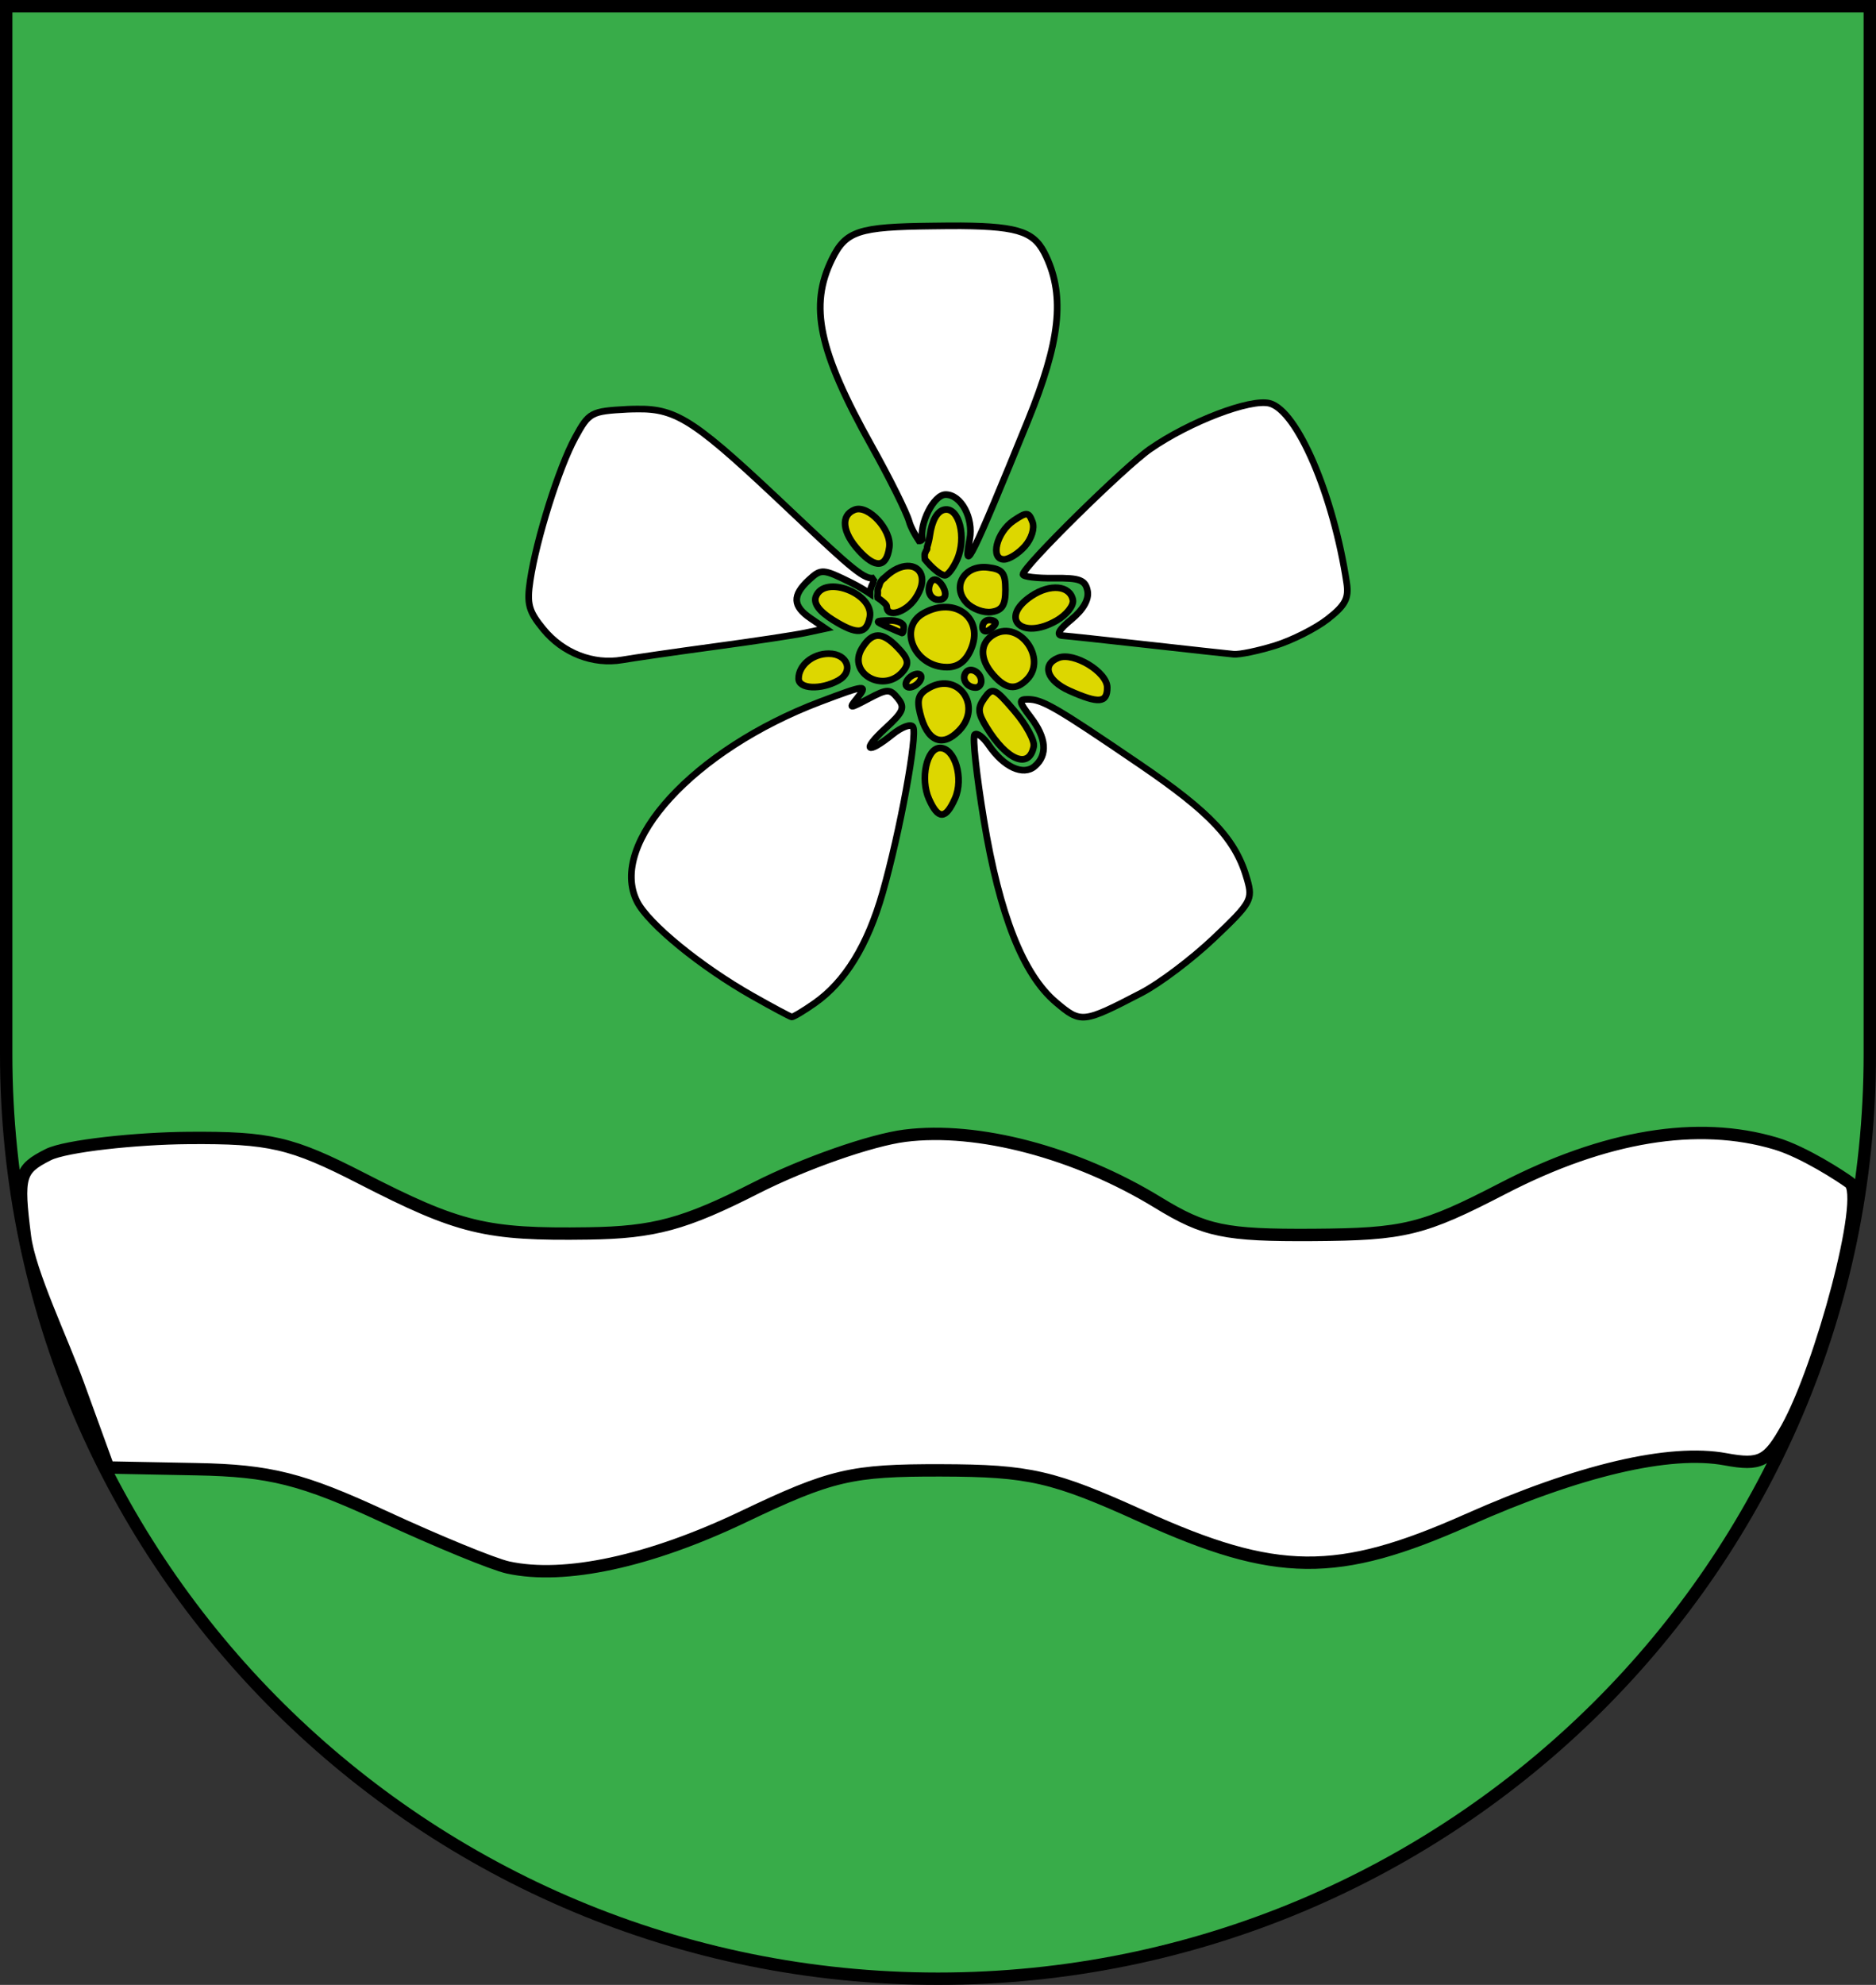 <?xml version="1.0" encoding="UTF-8" standalone="no"?>
<!-- Created with Inkscape (http://www.inkscape.org/) -->
<svg
   xmlns:dc="http://purl.org/dc/elements/1.1/"
   xmlns:cc="http://web.resource.org/cc/"
   xmlns:rdf="http://www.w3.org/1999/02/22-rdf-syntax-ns#"
   xmlns:svg="http://www.w3.org/2000/svg"
   xmlns="http://www.w3.org/2000/svg"
   xmlns:sodipodi="http://sodipodi.sourceforge.net/DTD/sodipodi-0.dtd"
   xmlns:inkscape="http://www.inkscape.org/namespaces/inkscape"
   width="524.919"
   height="555.127"
   id="svg2"
   inkscape:label="Pozadí"
   sodipodi:version="0.32"
   inkscape:version="0.44"
   sodipodi:docbase="C:\Documents and Settings\Zirland\Plocha\commons"
   sodipodi:docname="Visnova_CoA_CZ.svg"
   version="1.0">
  <rect width="100%" height="100%" fill="#333333" stroke="none"/>
  <defs
     id="defs3" />
  <sodipodi:namedview
     id="base"
     pagecolor="#ffffff"
     bordercolor="#666666"
     borderopacity="1.0"
     inkscape:pageopacity="0.0"
     inkscape:pageshadow="2"
     inkscape:zoom="0.9871608"
     inkscape:cx="262.45957"
     inkscape:cy="277.5637"
     inkscape:document-units="px"
     inkscape:current-layer="layer1"
     inkscape:window-width="1280"
     inkscape:window-height="744"
     inkscape:window-x="-4"
     inkscape:window-y="-4"
     width="524.409px"
     height="744.094px" />
  <g
     inkscape:label="Vrstva 1"
     inkscape:groupmode="layer"
     id="layer1"
     transform="translate(-1.028,-0.421)">
    <g
       id="g1924">
      <path
         id="rect2827"
         d="M 2.759,2.152 L 2.759,295.225 C 2.759,437.968 119.566,553.818 263.488,553.818 C 407.41,553.818 524.216,437.968 524.216,295.225 L 524.216,2.152 L 2.759,2.152 z "
         style="fill:#38ac49;fill-opacity:1;fill-rule:nonzero;stroke:black;stroke-width:3.462;stroke-opacity:1" />
      <path
         style="fill:white;fill-opacity:1;stroke:black;stroke-width:1.86;stroke-opacity:1"
         d="M 229.002,280.975 C 237.516,274.994 243.8,264.778 247.989,250.106 C 252.843,233.106 257.828,205.931 256.497,203.723 C 255.928,202.78 253.343,203.719 250.751,205.809 C 243.564,211.604 242.007,210.337 248.739,204.171 C 253.822,199.514 254.328,198.303 252.257,195.744 C 250.051,193.018 249.332,193.025 244.052,195.823 C 238.674,198.674 238.444,198.67 240.787,195.774 C 244.019,191.779 243.316,191.842 230.526,196.681 C 195.171,210.059 171.095,236.327 179.293,252.579 C 182.429,258.796 197.093,270.776 211.624,278.992 C 217.182,282.134 222.092,284.761 222.535,284.829 C 222.977,284.897 225.888,283.163 229.002,280.975 z "
         id="path2149" />
      <path
         style="fill:white;fill-opacity:1;stroke:black;stroke-width:1.86;stroke-opacity:1"
         d="M 320.467,278.079 C 325.496,275.467 334.577,268.616 340.647,262.855 C 351.075,252.957 351.592,252.059 350.041,246.515 C 346.889,235.249 339.976,227.836 319.821,214.11 C 296.421,198.173 292.675,196.002 288.574,196.002 C 285.987,196.002 286.099,196.7 289.372,200.965 C 293.827,206.772 294.237,211.594 290.541,214.738 C 287.334,217.467 281.897,214.96 277.699,208.816 C 276.154,206.555 274.371,205.239 273.735,205.891 C 273.099,206.543 274.261,217.271 276.318,229.732 C 280.701,256.28 287.304,272.978 296.487,280.738 C 303.529,286.689 303.993,286.638 320.467,278.079 z "
         id="path2151" />
      <path
         style="fill:#ddd700;fill-opacity:1;stroke:black;stroke-width:1.86;stroke-opacity:1"
         d="M 268.244,223.744 C 270.749,218.107 268.239,209.61 264.069,209.61 C 260.332,209.61 258.452,218.233 260.96,223.875 C 263.547,229.697 265.615,229.66 268.244,223.744 z "
         id="path2153" />
      <path
         style="fill:#ddd700;fill-opacity:1;stroke:black;stroke-width:1.86;stroke-opacity:1"
         d="M 290.271,209.165 C 290.578,207.539 288.147,203.075 284.867,199.246 C 279.339,192.791 278.73,192.528 276.509,195.642 C 274.511,198.444 274.605,199.802 277.077,203.834 C 282.781,213.136 289.04,215.665 290.271,209.165 z "
         id="path2155" />
      <path
         style="fill:#ddd700;fill-opacity:1;stroke:black;stroke-width:1.86;stroke-opacity:1"
         d="M 269.369,204.766 C 275.991,197.977 269.273,188.246 261.071,192.746 C 258.067,194.394 257.501,195.937 258.461,199.857 C 260.382,207.705 264.635,209.619 269.369,204.766 z "
         id="path2157" />
      <path
         style="fill:#ddd700;fill-opacity:1;stroke:black;stroke-width:1.86;stroke-opacity:1"
         d="M 310.84,192.706 C 310.84,188.375 301.5,182.695 297.177,184.396 C 292.413,186.27 293.933,190.79 300.276,193.616 C 308.464,197.265 310.84,197.06 310.84,192.706 z "
         id="path2159" />
      <path
         style="fill:#ddd700;fill-opacity:1;stroke:black;stroke-width:1.86;stroke-opacity:1"
         d="M 235.562,190.745 C 240.037,188.29 238.263,183.24 232.925,183.24 C 228.422,183.24 224.486,186.491 224.486,190.209 C 224.486,193.127 230.675,193.427 235.562,190.745 z "
         id="path2161" />
      <path
         style="fill:#ddd700;fill-opacity:1;stroke:black;stroke-width:1.86;stroke-opacity:1"
         d="M 258.476,190.774 C 259.101,189.738 258.785,188.89 257.774,188.89 C 256.764,188.89 255.426,189.738 254.802,190.774 C 254.177,191.81 254.493,192.657 255.503,192.657 C 256.514,192.657 257.852,191.81 258.476,190.774 z "
         id="path2163" />
      <path
         style="fill:#ddd700;fill-opacity:1;stroke:black;stroke-width:1.86;stroke-opacity:1"
         d="M 275.586,190.944 C 275.586,188.387 272.344,186.708 271.17,188.656 C 270.072,190.477 271.663,192.716 274.055,192.716 C 274.897,192.716 275.586,191.919 275.586,190.944 z "
         id="path2165" />
      <path
         style="fill:#ddd700;fill-opacity:1;stroke:black;stroke-width:1.86;stroke-opacity:1"
         d="M 288.425,190.397 C 294.062,184.618 286.345,173.891 279.322,177.745 C 275.115,180.053 274.974,184.684 278.972,189.213 C 282.505,193.215 285.331,193.569 288.425,190.397 z "
         id="path2167" />
      <path
         style="fill:#ddd700;fill-opacity:1;stroke:black;stroke-width:1.86;stroke-opacity:1"
         d="M 253.781,188.075 C 255.52,185.926 255.167,184.556 252.054,181.364 C 247.813,177.017 245.054,177.106 242.239,181.683 C 237.889,188.753 248.483,194.619 253.781,188.075 z "
         id="path2169" />
      <path
         id="path2171"
         d="M 179.127,114.821 C 178.355,114.835 177.554,114.835 176.715,114.879 C 166.352,115.431 165.84,115.718 161.959,122.826 C 157.427,131.129 151.136,151.131 149.385,162.734 C 148.392,169.318 148.915,171.341 153.06,176.39 C 158.557,183.087 166.973,186.373 175.108,184.984 C 178.139,184.466 189.715,182.775 200.83,181.275 C 211.946,179.775 223.471,178.044 226.496,177.391 L 232.008,176.213 L 227.874,173.388 C 222.808,169.94 222.678,166.957 227.357,162.616 C 230.796,159.426 231.291,159.466 239.299,163.44 C 241.275,164.421 243.033,165.493 244.467,166.442 C 244.467,166.226 244.467,166.011 244.467,165.795 C 244.467,165.527 244.631,165.24 244.697,164.971 C 244.764,164.695 244.866,164.389 244.984,164.147 C 245.17,163.765 245.386,163.405 245.386,162.969 C 245.386,162.628 245.594,162.366 245.73,162.086 C 245.754,162.038 245.809,162.009 245.845,161.969 C 243.251,162.957 239.509,159.654 223.051,144.075 C 195.846,118.324 190.708,114.602 179.127,114.821 z "
         style="fill:white;fill-opacity:1;stroke:black;stroke-width:1.86;stroke-opacity:1" />
      <path
         id="path2173"
         d="M 254.909,158.727 C 253.159,158.786 251.043,159.664 248.88,161.671 C 248.802,161.743 248.727,161.78 248.651,161.847 C 248.676,161.866 248.678,161.881 248.708,161.906 C 248.651,162.022 248.259,162.249 248.134,162.377 C 248.015,162.499 247.904,162.554 247.789,162.671 C 247.673,162.791 247.569,162.911 247.502,163.083 C 247.497,163.098 247.456,163.131 247.445,163.142 C 247.354,163.235 247.269,163.561 247.215,163.672 C 247.106,163.897 247.098,164.148 246.986,164.378 C 246.84,164.676 246.706,164.988 246.641,165.32 C 246.589,165.585 246.641,165.932 246.641,166.203 C 246.641,166.544 246.584,166.861 246.584,167.203 C 246.584,167.344 246.625,167.471 246.641,167.616 C 248.189,168.696 249.167,169.61 249.167,170.088 C 249.167,173.309 254.421,171.784 257.148,167.792 C 260.748,162.524 258.76,158.598 254.909,158.727 z "
         style="fill:#ddd700;fill-opacity:1;stroke:black;stroke-width:1.86;stroke-opacity:1" />
      <path
         style="fill:#ddd700;fill-opacity:1;stroke:black;stroke-width:1.86;stroke-opacity:1"
         d="M 272.656,182.151 C 276.535,173.423 268.338,167.032 259.49,171.886 C 252.11,175.935 256.875,187.007 265.996,187.007 C 269.051,187.007 271.191,185.446 272.656,182.151 z "
         id="path2175" />
      <path
         style="fill:white;fill-opacity:1;stroke:black;stroke-width:1.86;stroke-opacity:1"
         d="M 357.784,180.995 C 362.537,179.529 369.176,176.179 372.537,173.551 C 377.463,169.699 378.492,167.753 377.849,163.504 C 374.112,138.789 363.995,115.213 356.275,113.227 C 350.898,111.843 333.852,118.355 322.853,125.994 C 315.581,131.045 287.256,158.954 287.256,161.069 C 287.256,161.712 291.159,162.184 295.93,162.119 C 303.118,162.021 304.728,162.632 305.324,165.682 C 305.787,168.051 304.168,170.901 300.784,173.678 C 297.296,176.539 296.452,178.06 298.28,178.192 C 299.796,178.302 310.544,179.457 322.165,180.758 C 333.786,182.059 344.61,183.245 346.218,183.393 C 347.826,183.541 353.03,182.462 357.784,180.995 z "
         id="path2177" />
      <path
         style="fill:#ddd700;fill-opacity:1;stroke:black;stroke-width:1.86;stroke-opacity:1"
         d="M 244.398,173.052 C 245.655,166.406 231.648,161.046 229.314,167.281 C 228.602,169.182 230.249,171.415 234.17,173.866 C 240.857,178.045 243.494,177.836 244.398,173.052 z "
         id="path2179" />
      <path
         style="fill:#ddd700;fill-opacity:1;stroke:black;stroke-width:1.86;stroke-opacity:1"
         d="M 253.883,175.705 C 253.883,174.669 252.023,173.881 249.749,173.954 C 245.804,174.08 245.783,174.161 249.29,175.705 C 251.311,176.596 253.171,177.384 253.424,177.456 C 253.676,177.529 253.883,176.741 253.883,175.705 z "
         id="path2181" />
      <path
         style="fill:#ddd700;fill-opacity:1;stroke:black;stroke-width:1.86;stroke-opacity:1"
         d="M 279.606,174.652 C 279.606,174.195 278.779,173.822 277.768,173.822 C 276.758,173.822 275.931,174.719 275.931,175.816 C 275.931,176.914 276.758,177.287 277.768,176.647 C 278.779,176.007 279.606,175.109 279.606,174.652 z "
         id="path2183" />
      <path
         style="fill:#ddd700;fill-opacity:1;stroke:black;stroke-width:1.86;stroke-opacity:1"
         d="M 301.226,168.226 C 300.458,164.142 294.847,163.606 289.621,167.117 C 280.436,173.286 286.899,179.611 296.653,173.999 C 299.461,172.384 301.519,169.786 301.226,168.226 z "
         id="path2185" />
      <path
         style="fill:#ddd700;fill-opacity:1;stroke:black;stroke-width:1.86;stroke-opacity:1"
         d="M 282.362,165.346 C 282.362,160.616 281.558,159.6 277.433,159.111 C 270.842,158.331 267.172,164.573 271.57,169.082 C 273.21,170.763 276.309,171.882 278.457,171.567 C 281.447,171.13 282.362,169.673 282.362,165.346 z "
         id="path2187" />
      <path
         style="fill:#ddd700;fill-opacity:1;stroke:black;stroke-width:1.86;stroke-opacity:1"
         d="M 265.27,165.346 C 264.689,163.792 263.474,162.52 262.572,162.52 C 261.67,162.52 260.931,163.792 260.931,165.346 C 260.931,166.9 262.146,168.171 263.63,168.171 C 265.273,168.171 265.915,167.067 265.27,165.346 z "
         id="path2189" />
      <path
         id="path2191"
         d="M 269.948,63.578 C 267.529,63.555 264.845,63.604 261.852,63.636 C 241.255,63.857 237.699,65.009 233.833,72.878 C 227.388,85.995 230.055,98.542 244.915,125.147 C 249.961,134.183 254.691,143.688 255.422,146.278 C 255.864,147.843 256.909,149.785 258.178,151.693 C 258.342,151.701 258.511,151.699 258.637,151.635 C 258.814,151.544 258.93,151.452 259.096,151.281 C 258.279,146.982 262.224,138.744 265.642,138.744 C 269.95,138.744 273.463,145.305 272.36,151.222 C 270.389,161.792 273.058,156.347 288.666,118.025 C 297.627,96.022 299.05,83.51 293.776,72.171 C 290.679,65.513 286.884,63.737 269.948,63.578 z "
         style="fill:white;fill-opacity:1;stroke:black;stroke-width:1.86;stroke-opacity:1" />
      <path
         id="path2193"
         d="M 265.273,142.967 C 263.253,143.362 261.793,145.994 261.196,150.207 C 261.046,151.268 260.83,152.118 260.622,152.855 C 260.602,152.924 260.584,152.966 260.564,153.032 C 260.517,153.129 260.45,153.237 260.45,153.385 C 260.45,153.553 260.45,153.688 260.45,153.856 C 260.45,154.057 260.306,154.239 260.22,154.327 C 260.152,154.397 260.101,154.629 260.048,154.739 C 259.959,154.922 259.898,155.046 259.818,155.21 C 259.752,155.346 259.761,155.434 259.761,155.622 C 259.761,155.79 259.761,155.983 259.761,156.152 C 259.761,156.33 259.786,156.458 259.818,156.623 C 259.836,156.715 259.806,156.794 259.818,156.858 C 261.885,159.336 264.114,161.229 265.387,161.331 C 266.167,161.394 267.715,159.43 268.832,156.917 C 271.579,150.738 269.392,142.159 265.273,142.967 z "
         style="fill:#ddd700;fill-opacity:1;stroke:black;stroke-width:1.86;stroke-opacity:1" />
      <path
         style="fill:#ddd700;fill-opacity:1;stroke:black;stroke-width:1.86;stroke-opacity:1"
         d="M 249.862,153.542 C 250.567,148.648 243.97,141.482 240.145,142.987 C 236.17,144.551 236.681,149.308 241.375,154.43 C 246.035,159.515 249.047,159.199 249.862,153.542 z "
         id="path2195" />
      <path
         style="fill:#ddd700;fill-opacity:1;stroke:black;stroke-width:1.86;stroke-opacity:1"
         d="M 287.812,153.173 C 289.685,151.05 290.579,148.151 289.911,146.366 C 288.869,143.582 288.316,143.548 284.636,146.041 C 279.873,149.266 277.987,156.87 281.949,156.87 C 283.378,156.87 286.017,155.206 287.812,153.173 z "
         id="path2197" />
      <path
         sodipodi:nodetypes="cssssssssssssssssscccssc"
         id="path2279"
         d="M 209.032,424.615 C 233.594,412.9 239.199,411.586 264.356,411.646 C 289.044,411.706 295.699,413.233 320.709,424.576 C 358.085,441.528 375.203,441.704 411.615,425.511 C 442.928,411.586 468.189,405.651 483.836,408.544 C 493.567,410.344 495.746,409.226 501.072,399.704 C 510.409,383.009 523.561,334.788 518.562,331.143 C 516.309,329.499 505.843,322.612 497.869,320.235 C 476.081,313.741 450.111,318.015 421.549,332.796 C 399.167,344.38 394.019,345.641 368.449,345.801 C 343.794,345.955 338.181,344.783 325.017,336.728 C 302.163,322.744 274.604,315.474 254.235,318.055 C 244.736,319.259 225.983,325.825 212.561,332.646 C 192.59,342.796 184.075,345.109 165.672,345.38 C 136.989,345.803 129.483,343.981 102.166,329.965 C 82.597,319.925 76.518,318.51 53.687,318.682 C 39.33,318.79 19.399,320.889 14.526,323.345 C 6.379,327.453 5.855,329.294 8.012,346.259 C 9.302,356.405 18.326,375.088 22.934,387.776 L 31.313,410.845 L 56.075,411.319 C 76.543,411.71 85.599,413.995 108.283,424.489 C 123.377,431.473 139.084,437.917 143.186,438.809 C 159.022,442.256 182.792,437.132 209.032,424.615 z "
         style="fill:white;fill-opacity:1;stroke:black;stroke-width:3.462;stroke-opacity:1" />
    </g>
  </g>
</svg>
